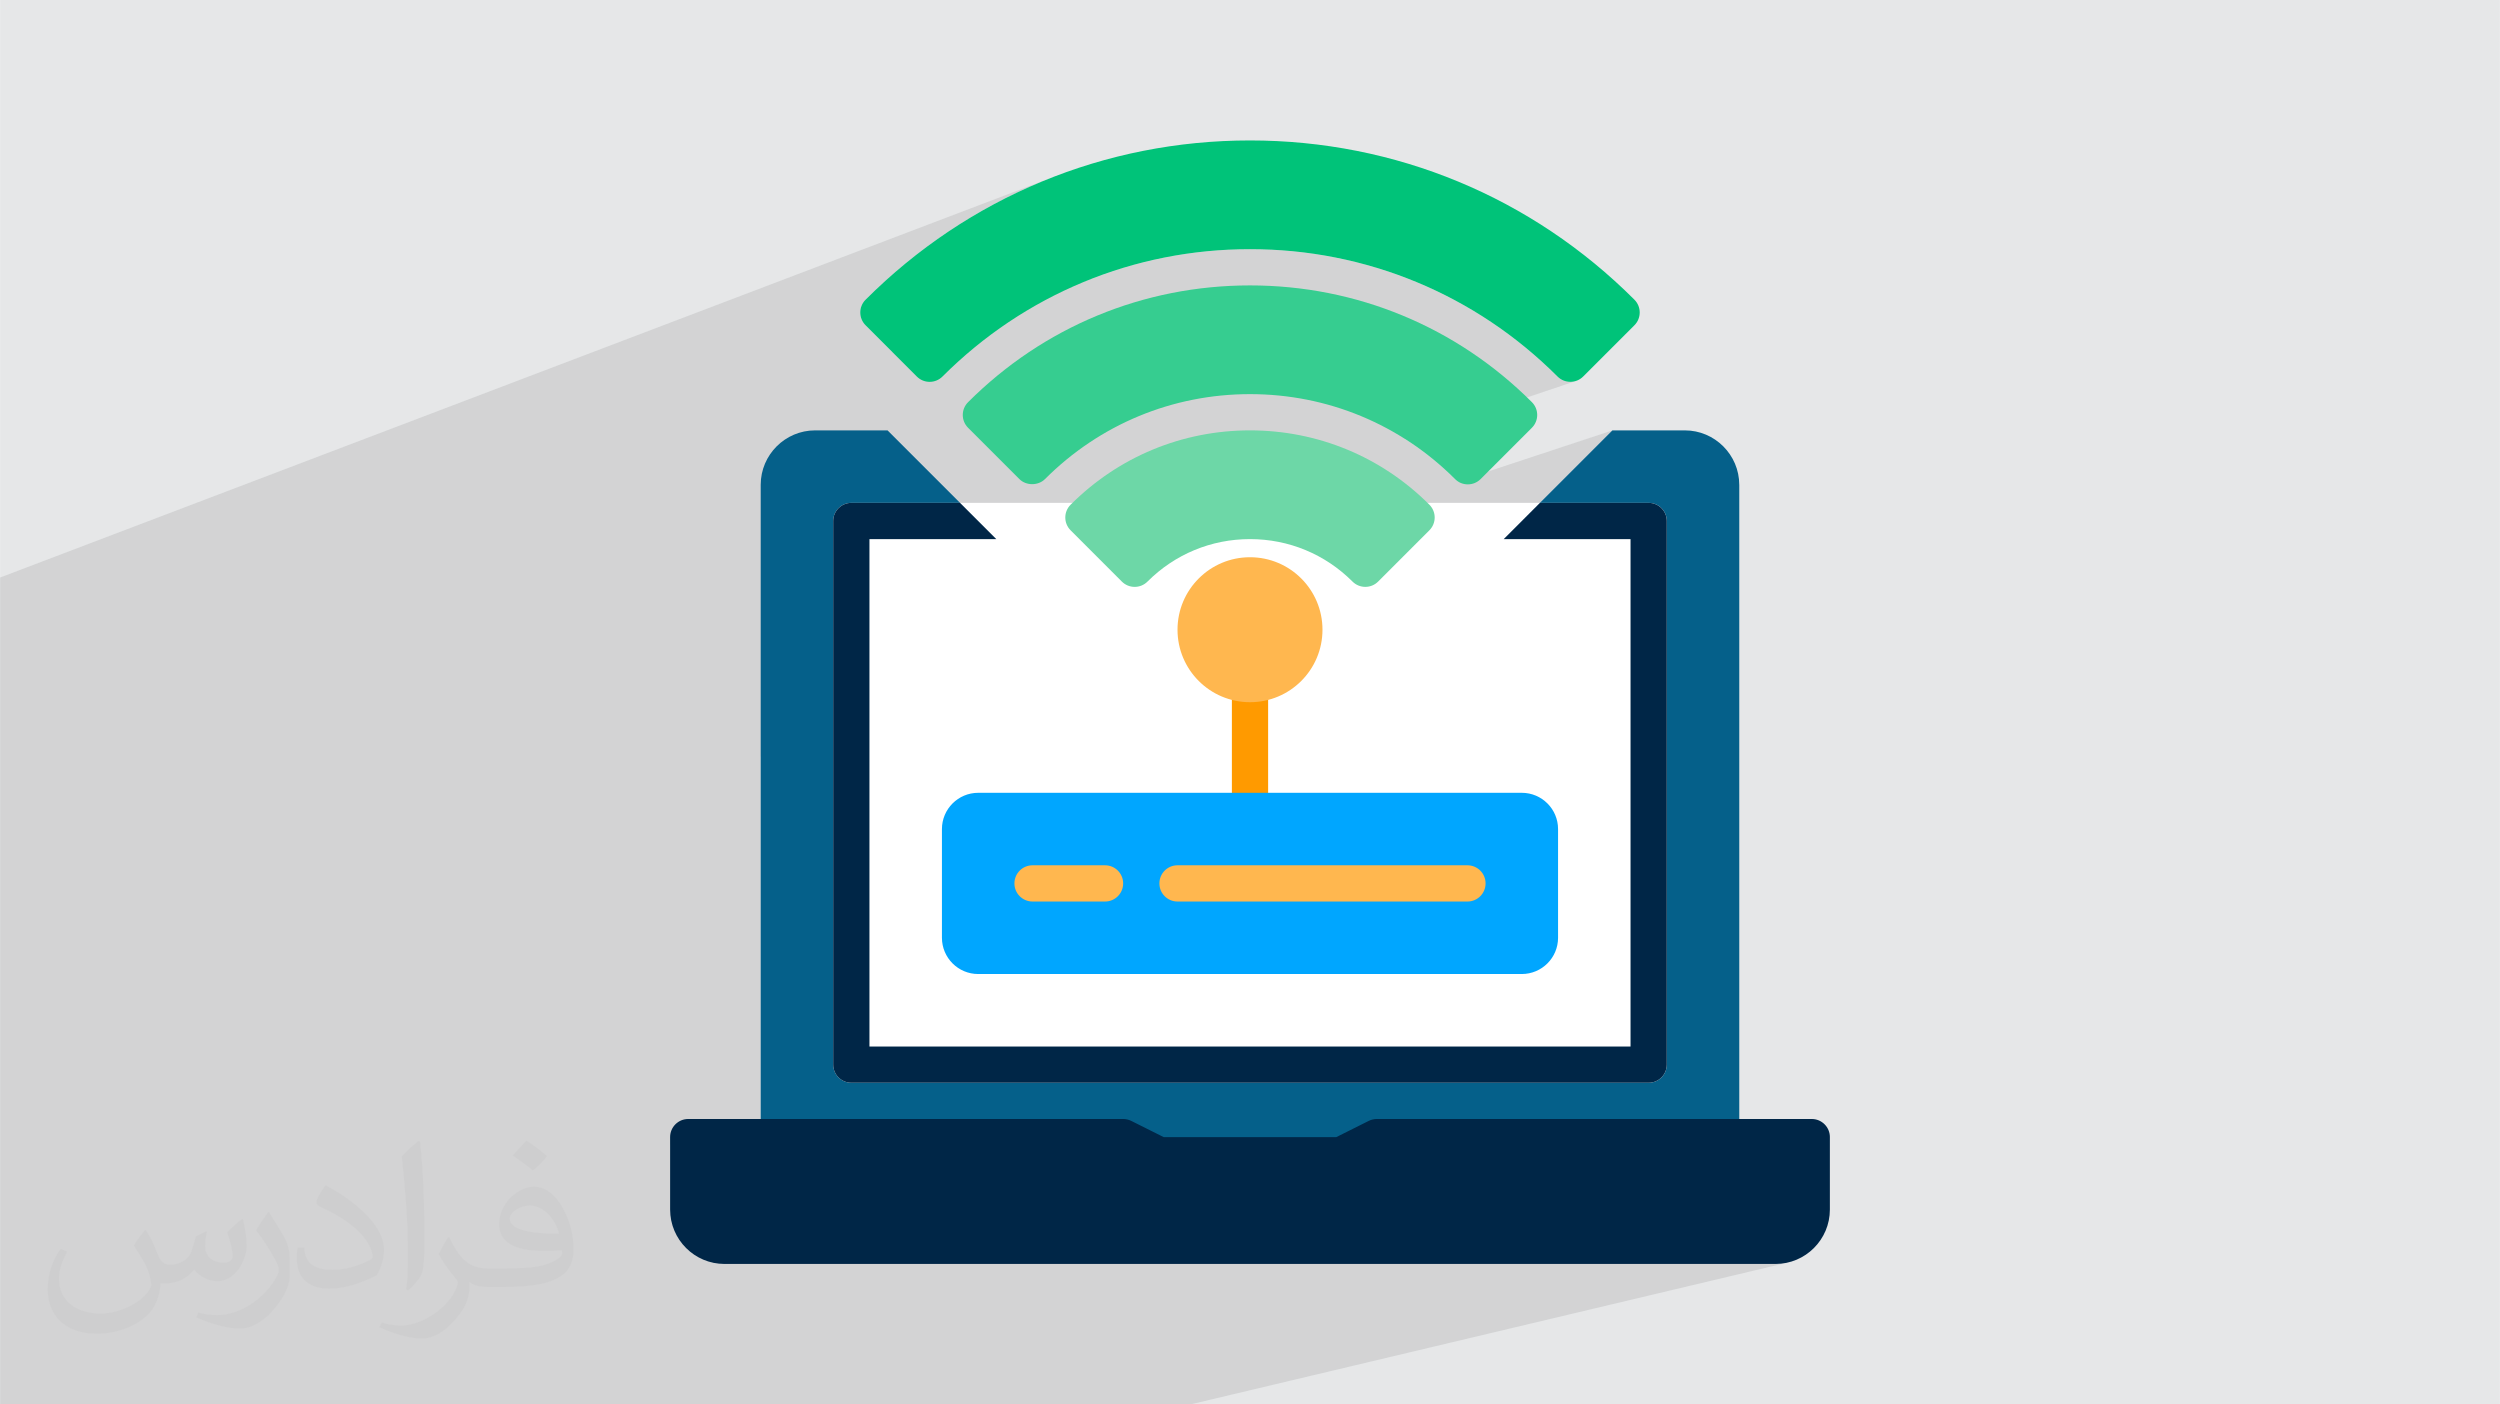 <?xml version="1.0" encoding="UTF-8"?>
<!DOCTYPE svg PUBLIC "-//W3C//DTD SVG 1.0//EN" "http://www.w3.org/TR/2001/REC-SVG-20010904/DTD/svg10.dtd">
<!-- Creator: CorelDRAW -->
<svg xmlns="http://www.w3.org/2000/svg" xml:space="preserve" width="3.708in" height="2.083in" version="1.0" style="shape-rendering:geometricPrecision; text-rendering:geometricPrecision; image-rendering:optimizeQuality; fill-rule:evenodd; clip-rule:evenodd"
viewBox="0 0 3702.73 2080.18"
 xmlns:xlink="http://www.w3.org/1999/xlink"
 xmlns:xodm="http://www.corel.com/coreldraw/odm/2003">
 <defs>
  <style type="text/css">
   <![CDATA[
    .fil0 {fill:#E6E7E8}
    .fil5 {fill:#002647;fill-rule:nonzero}
    .fil7 {fill:#00A6FF;fill-rule:nonzero}
    .fil11 {fill:#00C379;fill-rule:nonzero}
    .fil3 {fill:#05608A;fill-rule:nonzero}
    .fil10 {fill:#36CD90;fill-rule:nonzero}
    .fil9 {fill:#6DD7A7;fill-rule:nonzero}
    .fil6 {fill:#FF9A00;fill-rule:nonzero}
    .fil8 {fill:#FFB74F;fill-rule:nonzero}
    .fil4 {fill:white;fill-rule:nonzero}
    .fil2 {fill:#373435;fill-opacity:0.031}
    .fil1 {fill:#2B2A29;fill-opacity:0.102}
   ]]>
  </style>
 </defs>
 <g id="Layer_x0020_1">
  <polygon class="fil0" points="-0,0 3702.73,0 3702.73,2080.18 -0,2080.18 "/>
  <polygon class="fil1" points="1763.2,2080.18 1754.47,2080.18 294.08,2080.18 -0,2080.18 -0,2064.79 -0,1976.2 -0,1965.95 -0,1947.38 -0,1487.09 -0,1436.01 -0,1434.82 -0,1427.12 -0,1422.92 -0,1351.4 -0,1350.18 -0,1338.3 -0,1289.09 -0,1255.26 -0,1248.06 -0,1234.11 -0,1227.98 -0,1205.8 -0,1143.1 -0,1120.54 -0,1109.35 -0,1069.17 -0,1065.78 -0,1056.51 -0,1051.09 -0,1043.01 -0,1006.49 -0,957.97 -0,923.82 -0,855.42 1561.22,261.65 1543.05,268.92 1525.06,276.63 1507.26,284.79 1489.66,293.38 1472.26,302.41 1455.08,311.88 1438.11,321.78 1421.37,332.11 1404.86,342.86 1388.59,354.03 1372.57,365.63 1356.8,377.64 1341.29,390.07 1326.04,402.91 1311.07,416.16 1296.38,429.81 1281.98,443.87 1278.54,448.09 1276.08,452.76 1274.6,457.73 1274.11,462.85 1274.6,467.97 1276.08,472.95 1278.54,477.61 1281.98,481.83 1321.42,521.27 1633.93,406.51 1648.75,401.42 1663.71,396.69 1678.78,392.32 1693.98,388.33 1709.29,384.7 1724.71,381.44 1740.24,378.56 1755.86,376.05 1771.58,373.93 1787.38,372.18 1803.27,370.82 1819.23,369.85 1835.26,369.26 1851.36,369.07 1867.46,369.26 1883.49,369.85 1899.46,370.82 1915.34,372.18 1931.14,373.93 1946.86,376.05 1962.48,378.56 1978.01,381.44 1993.43,384.7 2008.74,388.33 2023.94,392.32 2039.01,396.69 2053.96,401.42 2068.78,406.51 2083.46,411.97 2098,417.78 2112.4,423.95 2126.64,430.48 2140.72,437.35 2154.64,444.58 2168.39,452.15 2181.96,460.07 2195.35,468.33 2208.56,476.94 2221.58,485.87 2234.4,495.15 2247.02,504.76 2259.43,514.7 2271.62,524.97 2283.6,535.57 2295.36,546.49 2306.88,557.73 2308.92,559.57 2311.09,561.17 2313.37,562.52 2315.75,563.63 2318.21,564.49 2320.73,565.11 2323.28,565.47 2325.86,565.6 2328.43,565.47 2330.99,565.11 2333.5,564.49 2080.41,649.84 2080.66,649.99 2089.47,655.72 2098.14,661.68 2106.68,667.87 2115.09,674.27 2123.36,680.91 2131.49,687.75 2139.47,694.82 2147.3,702.1 2154.99,709.6 2156.96,711.39 2159.08,712.96 2159.37,713.13 2388.18,637.48 2280.82,744.84 1126.65,1120.44 1126.65,1657.44 992.45,1695.41 992.45,1791.64 992.86,1799.86 994.09,1807.85 996.07,1815.56 998.78,1822.95 1002.18,1829.99 1006.22,1836.63 1010.86,1842.83 1016.06,1848.55 1021.78,1853.75 1027.98,1858.4 1034.62,1862.43 1041.66,1865.83 1049.05,1868.54 1056.76,1870.53 1064.75,1871.75 1072.97,1872.17 2629.75,1872.17 2637.97,1871.75 2645.95,1870.53 "/>
  <path class="fil2" d="M215.96 1821.93c7.07,10.71 11.65,21.01 16.13,32.45 3.33,6.66 5.09,18.93 20.7,18.93 4.57,0 11.13,-1.35 16.95,-4.57 6.55,-3.44 11.54,-8.64 14.15,-16.53l6.24 -21.01 15.19 -7.49 1.04 1.04c-2.08,7.91 -2.59,15.5 -2.59,21.43 0,17.57 15.19,24.23 27.25,24.23 7.07,0 13.42,-3.44 13.42,-9.89 0,-8.32 -3.53,-22.47 -8.12,-35.16 7.07,-7.07 14.15,-14.15 22.26,-19.87l1.25 0.63c3.53,14.98 5.51,29.75 5.51,39.63 0,9.67 -4.27,20.39 -7.8,27.36 -7.28,13.73 -20.18,24.65 -35.78,24.65 -11.85,0 -25.06,-5.93 -34.12,-16.95l-0.52 0c-8.53,10.61 -21.74,20.18 -42.86,20.18l-6.55 0c-1.04,13.94 -4.05,23.81 -8.64,32.66 -12.58,24.54 -49.92,41.92 -85.08,41.92 -48.89,0 -73.43,-28.19 -73.43,-65.73 0,-23.19 7.59,-44.72 19.24,-60.01l9.56 3.95c-7.28,13.94 -12.17,27.04 -12.17,39.94 0,35.16 28.61,51.9 61.58,51.9 30.58,0 68.44,-19.45 75.31,-42.02 -2.59,-24.65 -11.85,-36.19 -26,-58.66 4.27,-7.49 9.78,-14.98 16.64,-22.98l1.25 0 0 0 0 0 -0.01 -0.04zm563.83 -132.3c10.3,6.45 20.39,14.04 30.27,22.78 -5.51,7.8 -12.38,14.88 -20.91,21.12 -9.89,-8.01 -19.76,-14.88 -29.86,-22.16 6.86,-7.7 13.63,-15.08 20.49,-21.74l0 0 0 0 0 0 0 0 0 0 0.01 0zm5.3 96.11c-16.64,0 -30.27,10.92 -30.27,19.03 0,17.38 33.28,22.78 73.12,22.56 -4.99,-20.39 -22.47,-41.61 -42.86,-41.61l0 0.01zm-37.35 92.99c21.64,0 40.57,-0.63 55.02,-4.27 16.13,-4.05 29.75,-12.17 29.75,-17.78 0,-1.46 0,-3.22 -0.52,-4.68 -9.05,0.83 -19.45,0.83 -28.5,0.83 -29.33,0 -51.79,-6.66 -60.64,-23.09 -2.19,-4.57 -3.74,-9.67 -3.74,-15.5 0,-15.92 6.86,-31.41 18.93,-42.13 10.08,-8.84 21.22,-14.35 32.55,-14.35 20.49,0 36.81,16.44 48.26,42.34 6.24,14.15 10.5,30.47 10.5,51.07 0,13.73 -3.74,25.27 -12.27,33.8 -15.92,15.4 -45.24,21.22 -90.17,21.22l-20.39 0 0 0 -5.3 0c-11.13,0 -19.14,-1.98 -25.48,-6.86l-1.04 0c0.31,2.59 0.52,5.09 0.52,7.49 0,10.08 -3.33,22.98 -10.08,33.28 -19.97,29.64 -41.61,42.53 -60.33,42.53 -18.93,0 -42.13,-7.28 -63.03,-16.75l3.74 -7.28c6.76,2.81 16.13,4.68 29.02,4.68 33.8,0 78.21,-32.45 83.72,-64.17 -1.25,-2.59 -3.53,-6.03 -6.76,-9.67 -9.89,-11.75 -16.13,-21.53 -21.95,-31.82 4.99,-9.89 9.56,-17.78 13.83,-24.96l1.77 -0.21c14.46,29.44 27.56,46.28 56.78,46.28l4.57 0 0 0 21.22 0 0 0 0 0 0 0 0 0 0 0 0.04 0zm-146.45 31.1c2.5,-13.52 2.7,-28.7 2.7,-42.86l0 -21.01c0,-39.21 -4.99,-96.2 -9.05,-133.34 7.07,-7.59 16.95,-16.53 24.75,-22.56l2.29 0.63c5.3,46.7 6.55,100.79 6.55,150.81 0,13.11 -0.52,25.9 -1.77,35.26 -0.73,11.85 -7.59,20.8 -22.26,34.53l-3.22 -1.46zm-150.71 -61.89c0.73,18.41 9.78,32.87 41.4,32.87 19.66,0 36.3,-5.09 54.71,-13.83 3.33,-1.46 5.09,-3.44 5.09,-5.09 0,-11.54 -8.84,-26.83 -23.71,-40.77 -14.46,-13.11 -33.6,-24.65 -51.48,-32.35 -6.14,-2.59 -8.12,-5.3 -8.12,-7.91 0,-5.3 7.07,-16.44 12.9,-24.44l1.98 -0.21c20.49,10.71 43.38,26.63 60.33,44.3 15.4,16.33 24.96,32.87 24.96,50.86 0,13.31 -4.05,25.79 -10.61,37.44 -22.47,11.33 -46.39,19.97 -70.1,19.97 -28.81,0 -48.47,-13.52 -48.47,-45.24 0,-3.44 0,-8.73 1.25,-15.61l9.89 0 0 0 0 0 0 0 0 0 0 0 -0.01 0zm-52.11 -52.32l17.89 28.92c6.55,10.71 12.69,22.37 12.69,40.77l0 23.5c0,19.03 -12.17,39.42 -31.82,59.6 -15.4,13.63 -29.02,19.45 -41.61,19.45 -18.72,0 -40.15,-5.82 -64.9,-16.44l2.81 -7.28c7.8,2.08 16.84,3.84 27.98,3.84 35.58,-0.21 71.97,-26.21 88.61,-57.93 1.98,-3.64 2.7,-7.07 2.7,-9.47 0,-3.64 -1.98,-7.7 -3.53,-11.33 -9.05,-17.05 -19.14,-32.66 -30.27,-47.12 5.82,-9.16 11.65,-17.99 17.99,-26.73l1.46 0.21 0 0 0 0 0 0 0 0 0 0 -0.01 0z"/>
  <path class="fil3" d="M2576.07 718l0 966.28c0,14.77 -12.08,26.84 -26.84,26.84l-503.54 0 -48.05 23.89c-3.76,1.88 -7.78,2.95 -12.08,2.95l-268.41 0c-4.3,0 -8.32,-1.07 -12.08,-2.95l-48.05 -23.89 -503.54 0c-14.76,0 -26.84,-12.08 -26.84,-26.84l0 -966.28c0,-44.29 36.24,-80.52 80.52,-80.52l107.37 0 161.04 161.05 751.55 0 161.04 -161.05 107.37 0c44.29,0 80.52,36.24 80.52,80.52z"/>
  <path class="fil4" d="M2468.71 771.68c0,-14.82 -12.03,-26.84 -26.84,-26.84l-1181 0c-14.82,0 -26.84,12.03 -26.84,26.84l0 805.23c0,14.82 12.03,26.84 26.84,26.84l1181.01 -0c14.82,0 26.84,-12.03 26.84,-26.84l-0 -805.23z"/>
  <path class="fil5" d="M2441.87 744.84l-161.05 0 -53.68 53.68 187.88 0 0 751.55 -1127.32 0 0 -751.55 187.88 0 -53.68 -53.68 -161.05 0c-14.77,0 -26.84,12.08 -26.84,26.84l0 805.23c0,14.76 12.08,26.84 26.84,26.84l1181.01 -0c14.76,0 26.84,-12.08 26.84,-26.84l0 -805.23c0,-14.77 -12.08,-26.84 -26.84,-26.84l0 0z"/>
  <path class="fil6" d="M1851.37 1227.98c-14.84,0 -26.84,-12 -26.84,-26.84l0 -187.89c0,-14.82 12,-26.84 26.84,-26.84 14.84,0 26.84,12.03 26.84,26.84l0 187.89c0,14.84 -12,26.84 -26.84,26.84z"/>
  <path class="fil5" d="M2710.28 1684.28c0,-14.82 -12.03,-26.84 -26.84,-26.84l-644.19 0c-4.16,0 -8.29,0.97 -12,2.82l-48.02 24.02 -255.74 0 -48.02 -24.02c-3.7,-1.85 -7.84,-2.82 -12,-2.82l-644.19 0c-14.82,0 -26.84,12.03 -26.84,26.84l0 107.37c0,44.4 36.13,80.52 80.52,80.52l1556.78 0c44.39,0 80.52,-36.13 80.52,-80.52l0 -107.37z"/>
  <path class="fil7" d="M2253.98 1174.3l-805.23 0c-29.6,0 -53.68,24.08 -53.68,53.68l0 161.05c0,29.6 24.07,53.68 53.68,53.68l805.23 0c29.6,0 53.68,-24.08 53.68,-53.68l0 -161.05c0,-29.6 -24.08,-53.68 -53.68,-53.68l0 0z"/>
  <path class="fil8" d="M1636.64 1335.34l-107.37 0c-14.84,0 -26.84,-12 -26.84,-26.84 0,-14.84 12,-26.84 26.84,-26.84l107.37 0c14.84,0 26.84,12 26.84,26.84 0,14.84 -12,26.84 -26.84,26.84l0 0z"/>
  <path class="fil8" d="M2173.46 1335.34l-429.46 0c-14.84,0 -26.84,-12 -26.84,-26.84 0,-14.84 12,-26.84 26.84,-26.84l429.46 0c14.84,0 26.84,12 26.84,26.84 0,14.84 -12,26.84 -26.84,26.84l0 0z"/>
  <circle class="fil8" cx="1851.36" cy="932.73" r="107.36"/>
  <path class="fil9" d="M2117.06 747.55c-70.97,-70.99 -165.34,-110.08 -265.7,-110.08 -100.36,0 -194.73,39.08 -265.7,110.08 -10.5,10.49 -10.5,27.46 0,37.95l75.9 75.94c5.05,5.04 11.84,7.86 18.98,7.86 7.14,0 13.96,-2.82 18.98,-7.86 40.56,-40.58 94.48,-62.92 151.84,-62.92 57.36,0 111.28,22.33 151.84,62.89 5.05,5.05 11.84,7.87 18.98,7.87 7.14,0 13.96,-2.82 18.98,-7.87l75.9 -75.93c10.5,-10.47 10.5,-27.46 0,-37.93z"/>
  <path class="fil10" d="M2268.93 595.68c-111.52,-111.52 -259.82,-172.94 -417.56,-172.94 -157.75,0 -306.04,61.41 -417.57,172.94 -10.5,10.5 -10.5,27.46 0,37.95l75.96 75.96c10.07,10.07 27.89,10.07 37.95,0 81.11,-81.11 188.96,-125.81 303.65,-125.81 114.69,0 222.54,44.69 303.63,125.81 5.04,5.05 11.84,7.87 18.98,7.87 7.14,0 13.96,-2.82 18.98,-7.87l75.96 -75.96c10.49,-10.5 10.49,-27.49 0.02,-37.95l0 0z"/>
  <path class="fil11" d="M2420.74 443.87c-152.08,-152.08 -354.3,-235.85 -569.38,-235.85 -215.08,0 -417.3,83.77 -569.38,235.85 -10.5,10.5 -10.5,27.46 0,37.95l75.9 75.91c10.5,10.49 27.46,10.49 37.95,0 121.67,-121.65 283.47,-188.67 455.52,-188.67 172.05,0 333.82,67.02 455.52,188.67 5.23,5.23 12.1,7.86 18.98,7.86 6.87,0 13.74,-2.63 18.98,-7.86l75.9 -75.91c10.5,-10.47 10.5,-27.46 0,-37.95z"/>
 </g>
</svg>
